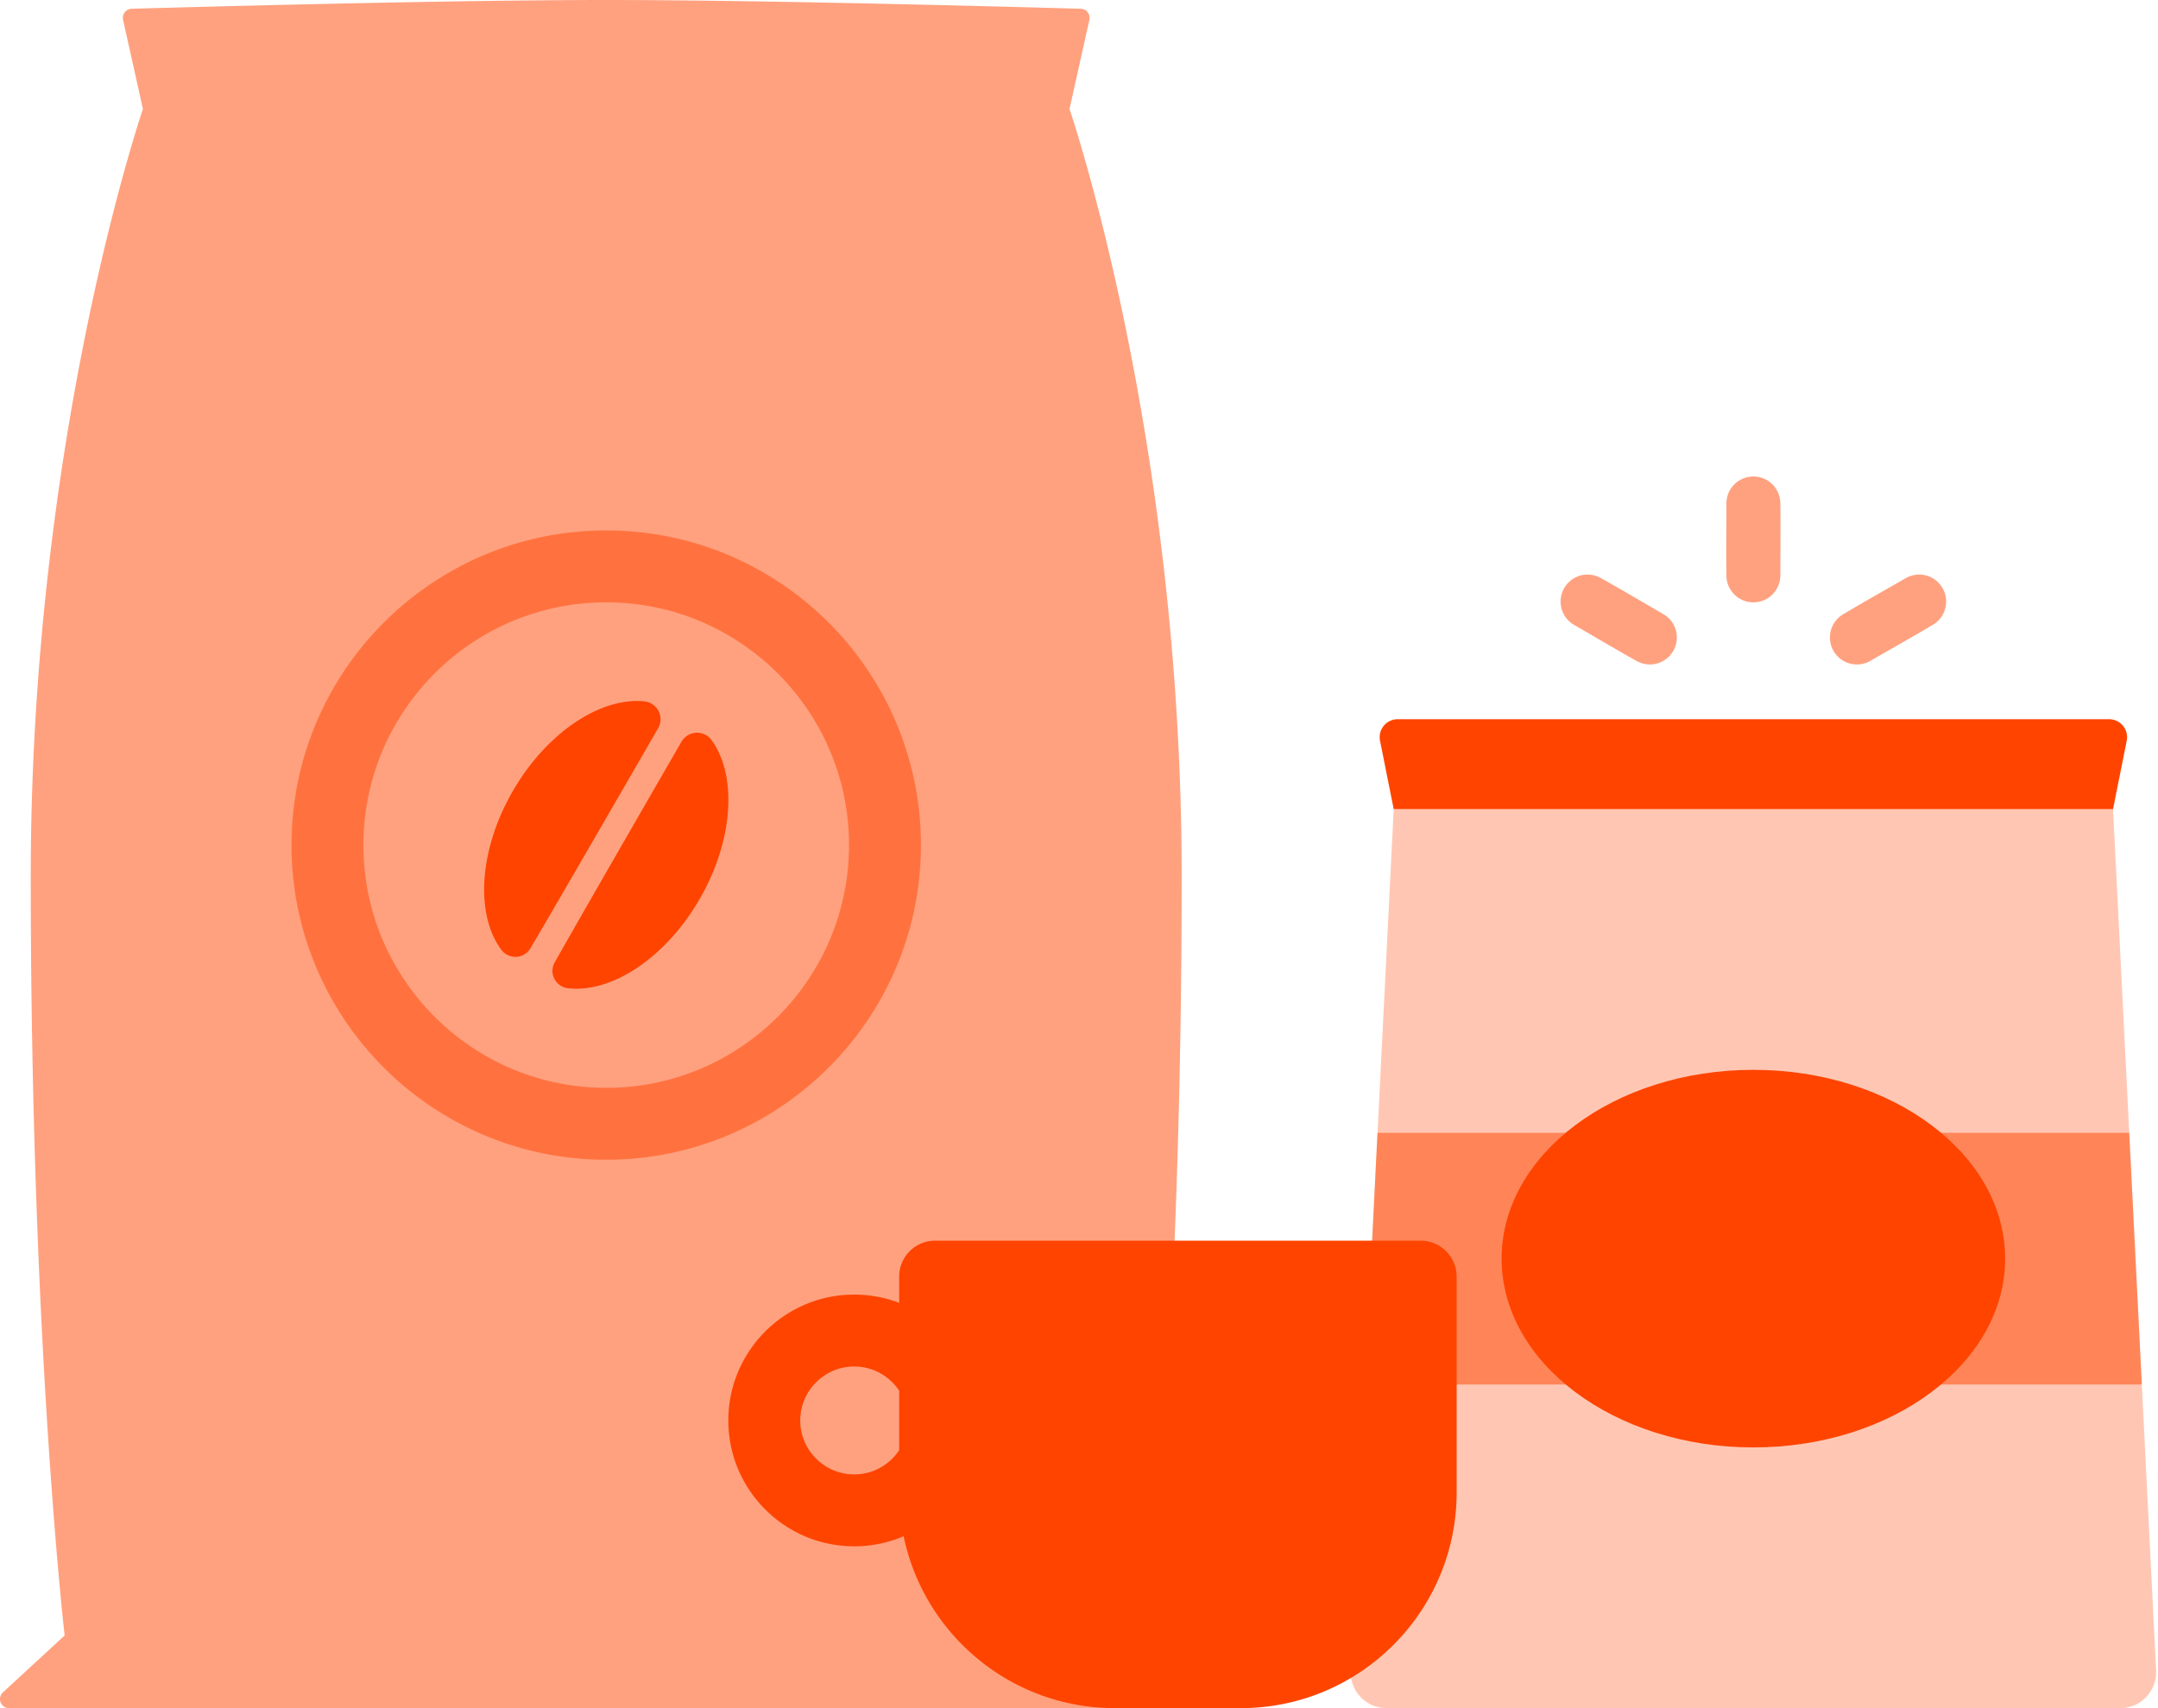 <svg viewBox="0 0 240 190" xmlns="http://www.w3.org/2000/svg" fill-rule="evenodd" clip-rule="evenodd" stroke-linejoin="round" stroke-miterlimit="1.414"><path fill="none" d="M0 0h240v190H0z"/><clipPath id="a"><path d="M0 0h240v190H0z"/></clipPath><g clip-path="url(#a)" fill="#f40"><path d="M67.42 0c17.84.002 46.565.797 52.787.975a.996.996 0 0 1 .761.391c.183.238.251.547.186.841l-2.209 9.921s12.475 36.373 12.475 85.399c0 51.875-3.768 84.388-3.768 84.388l6.862 6.328c.305.281.408.723.259 1.112a1 1 0 0 1-.933.645H1a.999.999 0 0 1-.932-.645 1.017 1.017 0 0 1 .258-1.112l6.863-6.328S3.42 149.402 3.42 97.527c0-49.026 12.475-85.399 12.475-85.399l-2.208-9.921a1.016 1.016 0 0 1 .185-.841.999.999 0 0 1 .761-.391C20.855.797 49.58.002 67.42 0z" fill-opacity=".5"/><path d="M75.789 82.504a2 2 0 0 1 3.305-.236c2.89 3.909 2.535 11.121-1.281 17.732-3.817 6.611-9.886 10.524-14.707 9.915a1.938 1.938 0 0 1-1.404-2.889c2.985-5.292 11.049-19.26 14.087-24.522zm-2.598-1.5a1.997 1.997 0 0 0-1.448-2.98c-4.83-.548-10.898 3.365-14.715 9.976-3.817 6.611-4.171 13.823-1.234 17.694a1.94 1.94 0 0 0 3.205-.229c3.09-5.231 11.154-19.199 14.192-24.461z"/><path d="M67.646 59.001a35.84 35.84 0 0 1 5.101.403 34.757 34.757 0 0 1 9.071 2.69 35.102 35.102 0 0 1 9.439 6.287 35.232 35.232 0 0 1 7.136 9.315 34.795 34.795 0 0 1 3.359 9.468c.75 3.782.869 7.688.358 11.51a34.796 34.796 0 0 1-3.052 10.303 35.178 35.178 0 0 1-18.02 17.271 34.727 34.727 0 0 1-6.781 2.083 35.11 35.11 0 0 1-6.611.668 34.87 34.87 0 0 1-13.45-2.587 35.15 35.15 0 0 1-18.229-17.053 34.824 34.824 0 0 1-3.176-10.249 35.304 35.304 0 0 1 .176-11.302 34.84 34.84 0 0 1 3.094-9.358 35.19 35.19 0 0 1 16.575-16.179 34.798 34.798 0 0 1 9.024-2.798 35.92 35.92 0 0 1 5.986-.472zm-.401 8c-1.32.012-2.637.111-3.942.311a26.788 26.788 0 0 0-7.132 2.138 27.194 27.194 0 0 0-12.725 12.125 26.821 26.821 0 0 0-2.51 7.145 27.276 27.276 0 0 0-.229 9.23 26.793 26.793 0 0 0 2.373 7.744 27.184 27.184 0 0 0 5.718 7.847 27.138 27.138 0 0 0 8.426 5.466 26.815 26.815 0 0 0 10.372 1.992 26.8 26.8 0 0 0 10.324-2.119 27.112 27.112 0 0 0 8.356-5.565 27.146 27.146 0 0 0 5.625-7.917 26.829 26.829 0 0 0 2.28-7.784 27.247 27.247 0 0 0-.379-9.387A26.823 26.823 0 0 0 91.086 81a27.198 27.198 0 0 0-12.865-11.751 26.795 26.795 0 0 0-6.851-1.962 27.64 27.64 0 0 0-4.125-.286z" fill-opacity=".5" fill-rule="nonzero"/><path d="M158 138c2.208 0 4 1.792 4 4v24c0 13.246-10.754 24-24 24h-14c-11.575 0-21.247-8.212-23.503-19.122l-.207.087A14.007 14.007 0 0 1 95 172c-1.81 0-3.614-.35-5.29-1.035a14.092 14.092 0 0 1-7.329-6.898 13.924 13.924 0 0 1-1.245-4.11 14.102 14.102 0 0 1 .115-4.606c.248-1.293.681-2.55 1.282-3.722a14.072 14.072 0 0 1 6.553-6.32 13.92 13.92 0 0 1 5.733-1.308h.362c.653.013 1.304.062 1.95.16.98.15 1.943.406 2.869.76V142c0-2.208 1.792-4 4-4h54zm-58 16.686a6.092 6.092 0 0 0-2.342-2.066 5.908 5.908 0 0 0-2.421-.615c-.106-.004-.211-.005-.316-.004a5.913 5.913 0 0 0-2.449.556 6.045 6.045 0 0 0-1.814 1.307 6.022 6.022 0 0 0-1.19 1.807 5.913 5.913 0 0 0-.428 1.632 5.94 5.94 0 0 0 .787 3.737 6.084 6.084 0 0 0 2.778 2.463c.729.319 1.52.486 2.315.496a5.99 5.99 0 0 0 2.343-.44 6.056 6.056 0 0 0 2.737-2.245v-6.628z"/><g><path d="M235 90h-80l-4.79 95.8a4 4 0 0 0 3.995 4.2h81.59a3.998 3.998 0 0 0 3.995-4.2L235 90z" fill-opacity=".3"/><path d="M151.802 153.96L153.2 126h83.6l1.398 27.96-.198.04h-86l-.198-.04z" fill-opacity=".5"/><path d="M236.522 82.392A2.001 2.001 0 0 0 234.56 80h-79.12a2 2 0 0 0-1.962 2.392L155 90h80l1.522-7.608z"/><ellipse cx="195" cy="140" rx="28" ry="21"/><path d="M176.682 63.912c.212.012.421.04.626.092.236.061.459.152.674.264 2.356 1.313 4.672 2.695 7.007 4.044a2.992 2.992 0 0 1 1.373 1.734c.079.261.121.532.127.804a3.026 3.026 0 0 1-1.102 2.384 3.006 3.006 0 0 1-3.318.318c-2.356-1.313-4.672-2.696-7.008-4.044a2.977 2.977 0 0 1-1.373-1.734 3.004 3.004 0 0 1 1.587-3.574 2.98 2.98 0 0 1 1.226-.289c.09-.001.09-.001.181.001zm36.817-.001a2.978 2.978 0 0 1 1.307.329 3.02 3.02 0 0 1 1.459 1.663 3.002 3.002 0 0 1-1.248 3.559c-2.315 1.383-4.671 2.698-7.006 4.046a3.034 3.034 0 0 1-1.199.387 3.018 3.018 0 0 1-2.128-.605 3.04 3.04 0 0 1-.572-.578 3.023 3.023 0 0 1-.499-2.579 3.014 3.014 0 0 1 1.32-1.775c2.315-1.383 4.67-2.698 7.006-4.046.159-.089.321-.167.493-.228.286-.102.583-.155.886-.172.091-.002.09-.002.181-.001zm-18.353-10.907c.325.021.642.083.946.202a3.02 3.02 0 0 1 1.72 1.748c.113.306.171.624.186.949.044 2.699.002 5.398.002 8.097a3.016 3.016 0 0 1-.862 2.104 2.99 2.99 0 0 1-.694.526 3 3 0 0 1-4.442-2.533C191.958 61.399 192 58.699 192 56c.006-.358.063-.71.188-1.046a3.022 3.022 0 0 1 1.811-1.782c.308-.109.627-.161.952-.172.098 0 .097 0 .195.004z" fill-opacity=".5"/></g></g></svg>